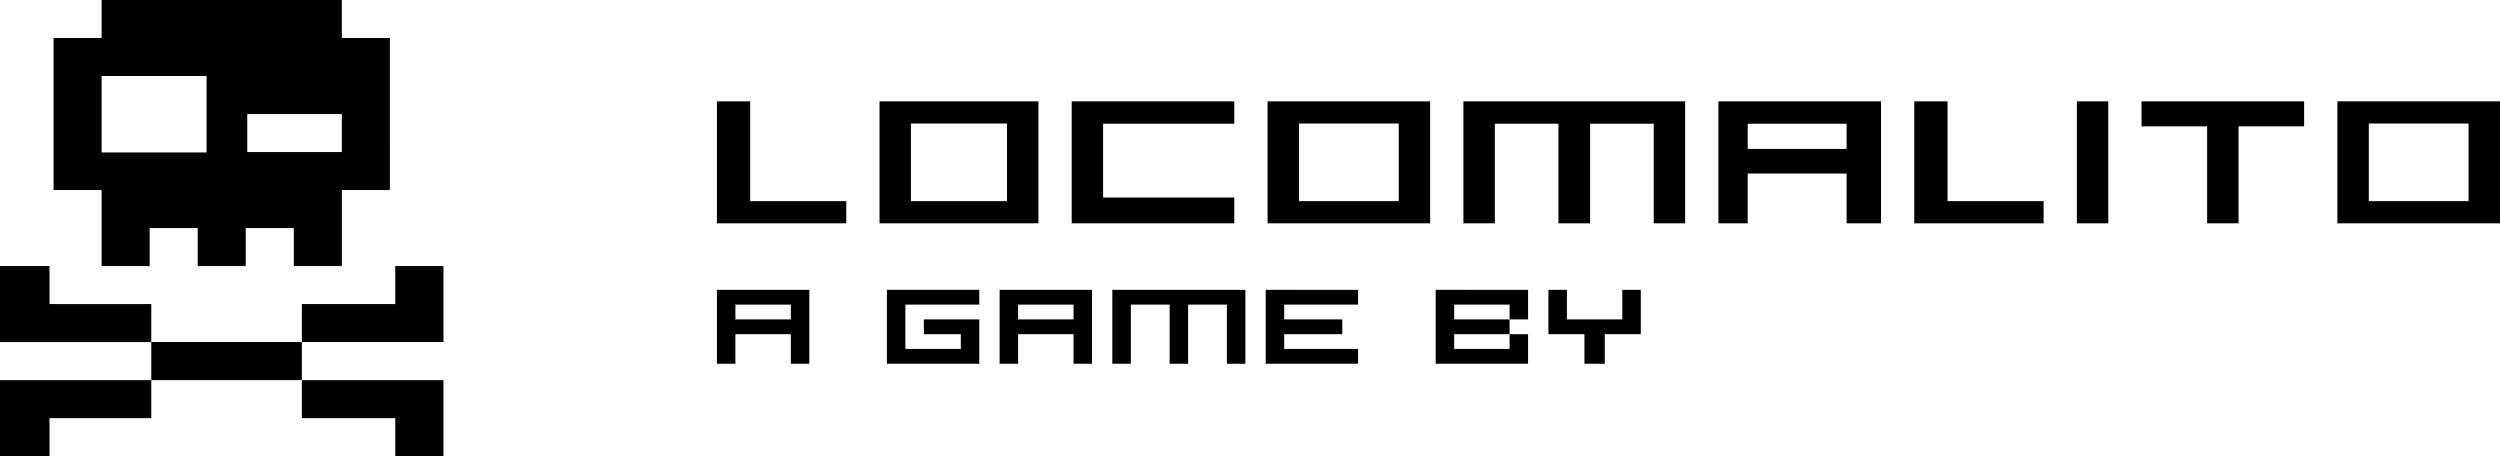 <?xml version="1.0" encoding="UTF-8" standalone="no"?>
<!-- Created by ERK -->

<svg
   width="676.501mm"
   height="123.429mm"
   viewBox="0 0 676.501 123.429"
   version="1.1"
   id="svg1"
   inkscape:version="1.4 (86a8ad7, 2024-10-11)"
   xml:space="preserve"
   sodipodi:docname="locomalito.svg"
   xmlns:inkscape="http://www.inkscape.org/namespaces/inkscape"
   xmlns:sodipodi="http://sodipodi.sourceforge.net/DTD/sodipodi-0.dtd"
   xmlns="http://www.w3.org/2000/svg"
   xmlns:svg="http://www.w3.org/2000/svg"><sodipodi:namedview
     id="namedview1"
     pagecolor="#ffffff"
     bordercolor="#000000"
     borderopacity="0.25"
     inkscape:showpageshadow="2"
     inkscape:pageopacity="0.0"
     inkscape:pagecheckerboard="true"
     inkscape:deskcolor="#d1d1d1"
     inkscape:document-units="mm"
     inkscape:zoom="0.76422059"
     inkscape:cx="1278.4267"
     inkscape:cy="233.5713"
     inkscape:window-width="3840"
     inkscape:window-height="2066"
     inkscape:window-x="-11"
     inkscape:window-y="-11"
     inkscape:window-maximized="1"
     inkscape:current-layer="svg1" /><defs
     id="defs1"><marker
       id="DistanceX"
       orient="auto"
       refX="0"
       refY="0"
       style="overflow:visible"><path
         d="M 3,-3 -3,3 M 0,-5 V 5"
         style="stroke:#000000;stroke-width:0.5"
         id="path1" /></marker><pattern
       id="Hatch"
       patternUnits="userSpaceOnUse"
       width="8"
       height="8"
       x="0"
       y="0"><path
         d="M8 4 l-4,4"
         stroke="#000000"
         stroke-width="0.25"
         linecap="square"
         id="path2" /><path
         d="M6 2 l-4,4"
         stroke="#000000"
         stroke-width="0.25"
         linecap="square"
         id="path3" /><path
         d="M4 0 l-4,4"
         stroke="#000000"
         stroke-width="0.25"
         linecap="square"
         id="path4" /></pattern><symbol
       id="*Model_Space" /><symbol
       id="*Paper_Space" /><symbol
       id="*Paper_Space0" /><marker
       id="DistanceX-0"
       orient="auto"
       refX="0"
       refY="0"
       style="overflow:visible"><path
         d="M 3,-3 -3,3 M 0,-5 V 5"
         style="stroke:#000000;stroke-width:0.5"
         id="path1-9" /></marker><pattern
       id="Hatch-4"
       patternUnits="userSpaceOnUse"
       width="8"
       height="8"
       x="0"
       y="0"><path
         d="M8 4 l-4,4"
         stroke="#000000"
         stroke-width="0.25"
         linecap="square"
         id="path2-8" /><path
         d="M6 2 l-4,4"
         stroke="#000000"
         stroke-width="0.25"
         linecap="square"
         id="path3-8" /><path
         d="M4 0 l-4,4"
         stroke="#000000"
         stroke-width="0.25"
         linecap="square"
         id="path4-2" /></pattern><symbol
       id="*Model_Space-4" /><symbol
       id="*Paper_Space-5" /><symbol
       id="*Paper_Space0-5" /></defs><path
     d="M 27.5,0 V 10.286 H 14.5 v 41.143 h 13 v 20.571 h 13 v -10.286 h 13 v 10.286 h 13 v -10.286 h 13 v 10.286 h 13 v -20.571 h 13 V 10.286 H 92.5 V 0 Z m 0,20.572 H 55.897 V 41.255 H 27.5 Z m 39.413,10.286 h 25.587 v 10.286 H 66.913 Z"
     style="stroke:none;stroke-width:0.945;stroke-linecap:round;fill:#000000"
     id="path14"
     inkscape:label="skull" /><path
     d="m 0,72 v 20.571 H 40.937 V 82.286 H 13.395 v -10.286 z"
     style="fill:#000000;fill-opacity:1;stroke:none;stroke-width:0.945;stroke-linecap:round;stroke-opacity:1"
     id="path9"
     inkscape:label="bone1" /><path
     id="path8"
     style="display:inline;fill:#000000;fill-opacity:1;stroke:none;stroke-width:0.945;stroke-linecap:round"
     d="M 40.937,102.857 V 92.572 h 40.745 v 10.286 z"
     sodipodi:nodetypes="ccccc"
     inkscape:label="bone2" /><path
     d="m 81.682,102.857 v 10.286 h 25.275 v 10.286 h 13.043 v -20.571 z"
     style="fill:#000000;fill-opacity:1;stroke:none;stroke-width:0.945;stroke-linecap:round;stroke-opacity:1"
     id="path13"
     inkscape:label="bone3" /><path
     d="m 106.957,72 v 10.286 H 81.682 v 10.286 h 38.318 v -20.571 z"
     style="fill:#000000;fill-opacity:1;stroke:none;stroke-width:0.945;stroke-linecap:round;stroke-opacity:1"
     id="path10"
     inkscape:label="bone4" /><path
     d="m 0,102.857 v 20.571 h 13.395 v -10.286 h 27.542 v -10.286 z"
     style="fill:#000000;fill-opacity:1;stroke:none;stroke-width:0.945;stroke-linecap:round;stroke-opacity:1"
     id="path11"
     inkscape:label="bone5" /><path
     d="m 419,78.429 v 12 h 9.75 v 8 h 5.501 v -8 h 9.75 v -12 h -5.001 v 8 h -14.999 v -8 z"
     style="fill:#000000;fill-opacity:1;stroke:none;stroke-width:0.945;stroke-linecap:round"
     id="path35"
     inkscape:label="Y" /><path
     id="path34"
     style="fill:#000000;fill-opacity:1;stroke:none;stroke-width:0.945;stroke-linecap:round"
     d="m 388.499,78.429 v 20 h 25 v -8 h -5 v 4 h -15 v -4 h 15 v -4 h -15 v -4 h 15 v 4 h 5 v -8 z"
     inkscape:label="B" /><path
     d="m 342.501,78.429 v 20 h 24.998 v -4 h -20 v -4 h 15.727 v -4 h -15.727 v -4 h 20 v -4 z"
     style="fill:#000000;fill-opacity:1;stroke:none;stroke-width:0.945;stroke-linecap:round"
     id="path33"
     inkscape:label="E" /><path
     d="m 300.999,78.429 v 20 h 5.001 v -16.001 h 10.501 v 16.001 h 5.001 v -16.001 h 10.499 v 16.001 h 5.001 v -20 z"
     style="fill:#000000;fill-opacity:1;stroke:none;stroke-width:0.945;stroke-linecap:round"
     id="path32"
     inkscape:label="M" /><path
     d="m 270.5,78.429 v 20 h 5.001 v -8 h 14.999 v 8 h 5.001 v -20 z m 5.001,4 h 14.999 v 4 h -14.999 z"
     style="stroke:none;stroke-width:0.945;stroke-linecap:round;fill:#000000"
     id="path43"
     inkscape:label="A" /><path
     d="m 240,78.429 v 20 h 25 v -12 h -15 v 4 h 9.999 v 4 h -14.999 v -12 h 19.999 v -4 z"
     style="fill:#000000;fill-opacity:1;stroke:none;stroke-width:0.945;stroke-linecap:round"
     id="path30"
     inkscape:label="G" /><path
     d="m 194,78.429 v 20 h 5 v -8 h 15 v 8 h 5 v -20 z m 5,4 h 15 v 4 h -15 z"
     style="stroke:none;stroke-width:0.945;stroke-linecap:round;fill:#000000"
     id="path42"
     inkscape:label="A" /><path
     d="m 632.5,27.429 v 33 h 44 v -33 z m 8.498,6 h 27.001 v 21 H 640.999 Z"
     style="stroke:none;stroke-width:0.945;stroke-linecap:round;fill:#000000"
     id="path41"
     inkscape:label="O" /><path
     d="m 579.499,27.429 v 6.762 h 17.751 v 26.238 h 8.501 v -26.238 h 17.748 v -6.762 z"
     style="fill:#000000;fill-opacity:1;stroke:none;stroke-width:0.945;stroke-linecap:round"
     id="path23"
     inkscape:label="T" /><path
     d="m 562,27.429 v 33 h 8.501 v -33 z"
     style="fill:#000000;fill-opacity:1;stroke:none;stroke-width:0.945;stroke-linecap:round"
     id="path22"
     inkscape:label="I" /><path
     d="m 517.999,27.429 v 33 h 35.001 v -6 h -26 v -27 z"
     style="fill:#000000;fill-opacity:1;stroke:none;stroke-width:0.945;stroke-linecap:round"
     id="path21"
     inkscape:label="L" /><path
     d="m 465.001,27.429 v 33 h 7.925 v -13.474 h 26.765 v 13.474 h 9.311 v -33 z m 7.925,6.052 h 26.765 v 6.815 h -26.765 z"
     style="stroke:none;stroke-width:0.945;stroke-linecap:round;fill:#000000"
     id="path40"
     inkscape:label="A" /><path
     d="m 396,27.429 v 33 h 8.501 v -26.948 h 17.209 v 26.948 h 8.58 v -26.948 h 17.211 v 26.948 h 8.498 v -33 z"
     style="fill:#000000;fill-opacity:1;stroke:none;stroke-width:0.945;stroke-linecap:round"
     id="path19"
     inkscape:label="M" /><path
     d="m 343.001,27.429 v 33 h 43.997 v -33 z m 8.498,6 h 27.001 v 21 h -27.001 z"
     style="stroke:none;stroke-width:0.945;stroke-linecap:round;fill:#000000"
     id="path39"
     inkscape:label="O" /><path
     d="m 290,27.429 v 33 h 44 v -6.972 h -35.499 v -19.977 h 35.499 v -6.052 z"
     style="fill:#000000;fill-opacity:1;stroke:none;stroke-width:0.945;stroke-linecap:round"
     id="path17"
     inkscape:label="C" /><path
     d="m 238,27.429 v 33 h 42.999 v -33 z m 8.5,6 h 26 v 21 h -26 z"
     style="stroke:none;stroke-width:0.945;stroke-linecap:round;fill:#000000"
     id="path38"
     inkscape:label="O" /><path
     d="m 194,27.429 v 33 h 35 v -6 h -26 v -27 z"
     style="display:inline;fill:#000000;fill-opacity:1;stroke:none;stroke-width:0.945;stroke-linecap:round"
     id="path15"
     inkscape:label="L" /></svg>
